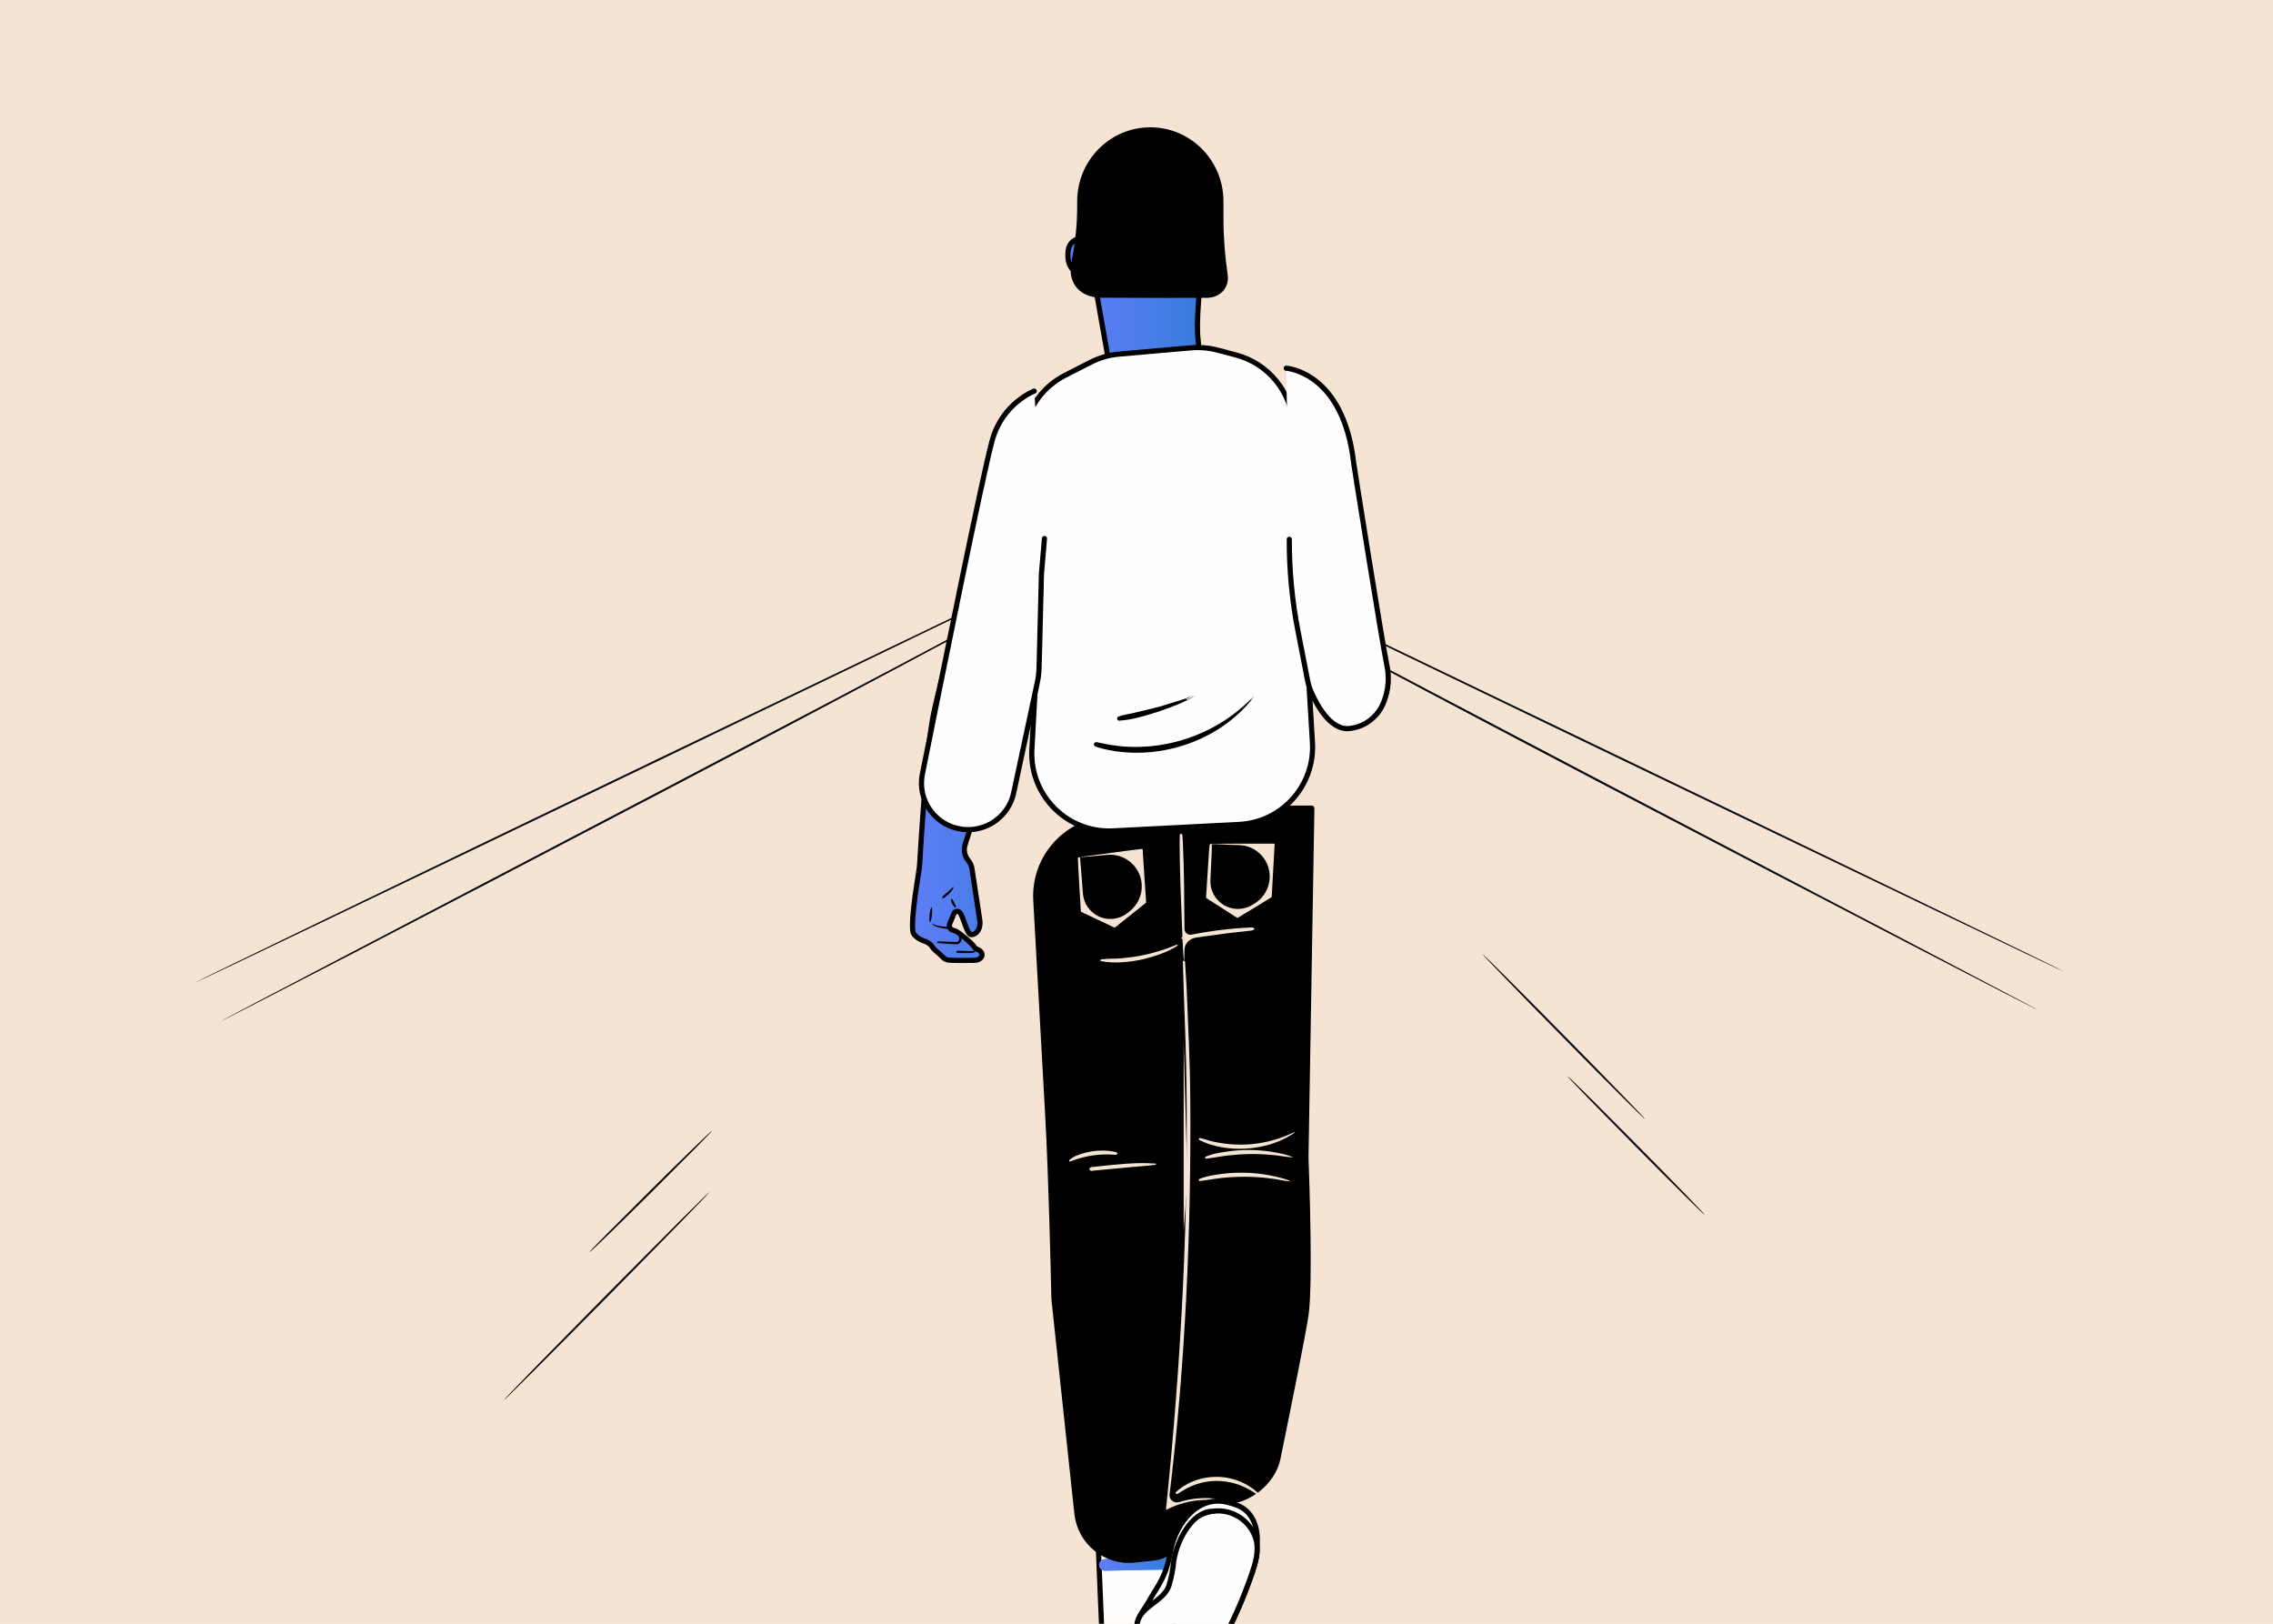 <svg width="140" height="100" viewBox="0 0 140 100" fill="none" xmlns="http://www.w3.org/2000/svg">
<rect width="140" height="100" fill="#F5E4D3"/>
<path d="M169 0H-6C-7.657 0 -9 1.343 -9 3V125C-9 126.657 -7.657 128 -6 128H169C170.657 128 172 126.657 172 125V3C172 1.343 170.657 0 169 0Z" fill="#F5E4D3"/>
<path d="M68.849 33.174C68.849 33.174 68.848 33.174 68.848 33.174C68.85 33.211 56.14 39.356 40.452 46.903C24.757 54.453 12.014 60.551 12 60.52C11.986 60.49 24.698 54.342 40.401 46.795C56.095 39.251 68.822 33.15 68.85 33.174C68.85 33.174 68.849 33.174 68.849 33.174Z" fill="black"/>
<path d="M67.449 34.39C67.449 34.39 67.449 34.39 67.449 34.39C67.475 34.431 66.752 34.892 65.412 35.643C64.069 36.398 62.114 37.471 59.688 38.777C54.838 41.387 48.111 44.943 40.667 48.845C33.223 52.746 26.469 56.26 21.578 58.801L15.783 61.785L14.205 62.592L13.792 62.799L13.65 62.865L13.786 62.787L14.194 62.571L15.763 61.743L21.54 58.714L40.611 48.734C48.056 44.833 54.788 41.291 59.65 38.697C62.081 37.403 64.042 36.344 65.391 35.599C66.066 35.227 66.578 34.934 66.936 34.727C67.11 34.625 67.242 34.542 67.328 34.487C67.37 34.458 67.411 34.426 67.45 34.39C67.45 34.39 67.45 34.39 67.449 34.39Z" fill="black"/>
<path d="M70.312 32.505C70.312 32.505 70.312 32.505 70.312 32.505C70.339 32.48 83.073 38.573 98.76 46.12C114.456 53.67 127.174 59.819 127.161 59.851C127.148 59.883 114.411 53.786 98.718 46.233C83.033 38.685 70.311 32.543 70.313 32.505C70.313 32.504 70.313 32.505 70.312 32.505Z" fill="black"/>
<path d="M71.709 33.719C71.708 33.719 71.708 33.719 71.709 33.719C71.748 33.752 71.788 33.784 71.832 33.812C71.917 33.872 72.05 33.953 72.223 34.052C72.572 34.259 73.094 34.552 73.768 34.924C75.116 35.668 77.079 36.727 79.509 38.022C84.371 40.613 91.104 44.157 98.548 48.059L117.62 58.039L123.394 61.072L124.962 61.9L125.371 62.115C125.38 62.121 125.374 62.132 125.364 62.127L124.953 61.921L123.373 61.114L117.58 58.122C112.689 55.588 105.938 52.075 98.491 48.174C91.045 44.272 84.32 40.716 79.469 38.106C77.044 36.799 75.087 35.73 73.746 34.984C72.41 34.24 71.684 33.76 71.709 33.719C71.709 33.719 71.709 33.719 71.709 33.719Z" fill="black"/>
<path d="M43.712 73.401C43.735 73.425 40.916 76.316 37.416 79.86C33.916 83.405 31.054 86.257 31.03 86.233C31.006 86.209 33.825 83.315 37.328 79.771C40.831 76.227 43.688 73.374 43.712 73.401Z" fill="black"/>
<path d="M43.864 69.632C43.888 69.656 42.203 71.355 40.125 73.423C38.046 75.493 36.328 77.15 36.297 77.126C36.265 77.102 37.958 75.403 40.036 73.335C42.115 71.268 43.841 69.606 43.864 69.632Z" fill="black"/>
<path d="M101.324 68.925C101.298 68.949 99.036 66.692 96.267 63.882C93.498 61.072 91.283 58.773 91.3 58.749C91.318 58.725 93.589 60.982 96.355 63.791C99.121 66.602 101.353 68.901 101.324 68.925Z" fill="black"/>
<path d="M105.009 74.826C105.009 74.827 105.01 74.827 105.009 74.827C104.976 74.842 103.064 72.953 100.737 70.6C98.404 68.242 96.523 66.307 96.547 66.277C96.571 66.248 98.486 68.146 100.819 70.506C103.146 72.861 105.024 74.792 105.009 74.826C105.009 74.826 105.009 74.826 105.009 74.826Z" fill="black"/>
<path d="M67.573 93.466C67.572 93.466 67.572 93.467 67.572 93.468L67.847 100.054C67.888 101.043 68.704 101.817 69.683 101.796L70.558 101.776C71.563 101.753 72.355 100.902 72.314 99.885L72.232 97.828C72.134 95.345 70.058 93.401 67.573 93.466Z" fill="#FEFEFE" stroke="black" stroke-width="0.318" stroke-linecap="round" stroke-linejoin="round"/>
<path d="M71.686 95.767C71.939 95.749 72.157 95.944 72.168 96.197C72.179 96.45 71.979 96.662 71.726 96.667L68.06 96.734C67.866 96.737 67.705 96.585 67.696 96.392C67.688 96.198 67.835 96.033 68.028 96.02L71.686 95.767Z" fill="#1E85E2"/>
<path d="M71.686 95.767C71.939 95.749 72.157 95.944 72.168 96.197C72.179 96.45 71.979 96.662 71.726 96.667L68.06 96.734C67.866 96.737 67.705 96.585 67.696 96.392C67.688 96.198 67.835 96.033 68.028 96.02L71.686 95.767Z" fill="url(#paint0_linear_1134_347)" fill-opacity="0.75"/>
<path d="M68.551 23.745C68.551 23.745 68.551 23.745 68.552 23.745L71.476 23.707C72.899 23.688 73.987 22.432 73.804 21.021C73.645 19.797 73.909 17.994 73.93 16.76C73.93 16.732 73.931 16.704 73.931 16.675C73.94 15.963 73.956 15.082 73.974 14.229C74.016 12.286 72.858 10.348 70.916 10.427C69.451 10.486 68.012 10.997 66.81 11.933C66.621 12.09 66.531 12.336 66.573 12.578L68.55 23.745C68.55 23.745 68.551 23.746 68.551 23.745Z" fill="#1E85E2"/>
<path d="M68.551 23.745C68.551 23.745 68.551 23.745 68.552 23.745L71.476 23.707C72.899 23.688 73.987 22.432 73.804 21.021C73.645 19.797 73.909 17.994 73.93 16.76C73.93 16.732 73.931 16.704 73.931 16.675C73.94 15.963 73.956 15.082 73.974 14.229C74.016 12.286 72.858 10.348 70.916 10.427C69.451 10.486 68.012 10.997 66.81 11.933C66.621 12.09 66.531 12.336 66.573 12.578L68.55 23.745C68.55 23.745 68.551 23.746 68.551 23.745Z" fill="url(#paint1_linear_1134_347)" fill-opacity="0.75"/>
<path d="M68.551 23.745C68.551 23.745 68.551 23.745 68.552 23.745L71.476 23.707C72.899 23.688 73.987 22.432 73.804 21.021C73.645 19.797 73.909 17.994 73.93 16.76C73.93 16.732 73.931 16.704 73.931 16.675C73.94 15.963 73.956 15.082 73.974 14.229C74.016 12.286 72.858 10.348 70.916 10.427C69.451 10.486 68.012 10.997 66.81 11.933C66.621 12.09 66.531 12.336 66.573 12.578L68.55 23.745C68.55 23.745 68.551 23.746 68.551 23.745Z" stroke="black" stroke-width="0.318" stroke-linecap="round" stroke-linejoin="round"/>
<path d="M67.151 14.749C67.151 14.749 67.152 14.749 67.151 14.748C67.104 14.73 65.727 14.33 65.774 15.763C65.821 17.203 67.232 16.855 67.234 16.812C67.235 16.77 67.151 14.754 67.151 14.749C67.151 14.749 67.151 14.749 67.151 14.749Z" fill="#1E85E2"/>
<path d="M67.151 14.749C67.151 14.749 67.152 14.749 67.151 14.748C67.104 14.73 65.727 14.33 65.774 15.763C65.821 17.203 67.232 16.855 67.234 16.812C67.235 16.77 67.151 14.754 67.151 14.749C67.151 14.749 67.151 14.749 67.151 14.749Z" fill="url(#paint2_linear_1134_347)" fill-opacity="0.75"/>
<path d="M67.151 14.749C67.151 14.749 67.152 14.749 67.151 14.748C67.104 14.73 65.727 14.33 65.774 15.763C65.821 17.203 67.232 16.855 67.234 16.812C67.235 16.77 67.151 14.754 67.151 14.749C67.151 14.749 67.151 14.749 67.151 14.749Z" stroke="black" stroke-width="0.318" stroke-linecap="round" stroke-linejoin="round"/>
<path d="M73.81 14.439C73.81 14.439 73.809 14.439 73.809 14.439C73.856 14.421 75.109 14.086 75.061 15.514C75.014 16.948 73.602 16.605 73.602 16.563C73.602 16.52 73.809 14.444 73.81 14.439C73.81 14.439 73.81 14.439 73.81 14.439Z" fill="#1E85E2"/>
<path d="M73.81 14.439C73.81 14.439 73.809 14.439 73.809 14.439C73.856 14.421 75.109 14.086 75.061 15.514C75.014 16.948 73.602 16.605 73.602 16.563C73.602 16.52 73.809 14.444 73.81 14.439C73.81 14.439 73.81 14.439 73.81 14.439Z" fill="url(#paint3_linear_1134_347)" fill-opacity="0.75"/>
<path d="M73.81 14.439C73.81 14.439 73.809 14.439 73.809 14.439C73.856 14.421 75.109 14.086 75.061 15.514C75.014 16.948 73.602 16.605 73.602 16.563C73.602 16.52 73.809 14.444 73.81 14.439C73.81 14.439 73.81 14.439 73.81 14.439Z" stroke="black" stroke-width="0.318" stroke-linecap="round" stroke-linejoin="round"/>
<path d="M75.459 16.943C75.289 15.787 75.197 14.622 75.197 13.455V12.398C75.197 9.969 73.251 8 70.851 8C68.451 8 66.505 9.969 66.505 12.398V12.695C66.505 13.856 66.386 15.014 66.15 16.151C65.902 17.344 66.595 18.166 67.812 18.174C69.822 18.186 72.698 18.195 74.353 18.181C75.056 18.174 75.562 17.639 75.459 16.943Z" fill="black" stroke="black" stroke-width="0.318" stroke-linecap="round" stroke-linejoin="round"/>
<path d="M64.506 34.687C64.506 34.687 64.506 34.687 64.506 34.687L64.13 34.623C61.826 34.234 59.601 35.657 59.007 37.918C58.401 40.227 57.715 42.9 57.482 44.055C57.08 46.041 56.72 51.921 56.646 53.185C56.636 53.348 56.619 53.506 56.593 53.667C56.428 54.689 56.035 57.169 56.281 57.521C56.424 57.704 56.614 57.839 56.825 57.914C57.082 58.007 57.284 58.096 57.429 58.327C57.551 58.522 57.873 58.729 58.025 58.902C58.122 59.012 58.258 59.112 58.438 59.131C58.717 59.159 59.521 59.151 60.059 59.142C60.347 59.137 60.603 58.879 60.435 58.645C60.425 58.631 60.413 58.617 60.402 58.603C60.252 58.434 60.137 58.502 60.008 58.316C59.817 58.041 59.238 57.573 58.955 57.394C58.891 57.353 58.809 57.318 58.708 57.292C58.682 57.285 58.657 57.276 58.634 57.264C58.498 57.192 58.439 57.028 58.498 56.886L58.757 56.26C58.815 56.12 58.997 56.082 59.106 56.188C59.334 56.408 59.538 57.538 59.816 57.563C60.228 57.544 60.411 57.096 60.35 56.689L59.865 53.497C59.836 53.31 59.757 53.134 59.636 52.989C59.409 52.717 59.337 52.347 59.445 52.009L62.135 43.62L64.508 34.689C64.508 34.688 64.507 34.687 64.506 34.687Z" fill="#1E85E2"/>
<path d="M64.506 34.687C64.506 34.687 64.506 34.687 64.506 34.687L64.13 34.623C61.826 34.234 59.601 35.657 59.007 37.918C58.401 40.227 57.715 42.9 57.482 44.055C57.08 46.041 56.72 51.921 56.646 53.185C56.636 53.348 56.619 53.506 56.593 53.667C56.428 54.689 56.035 57.169 56.281 57.521C56.424 57.704 56.614 57.839 56.825 57.914C57.082 58.007 57.284 58.096 57.429 58.327C57.551 58.522 57.873 58.729 58.025 58.902C58.122 59.012 58.258 59.112 58.438 59.131C58.717 59.159 59.521 59.151 60.059 59.142C60.347 59.137 60.603 58.879 60.435 58.645C60.425 58.631 60.413 58.617 60.402 58.603C60.252 58.434 60.137 58.502 60.008 58.316C59.817 58.041 59.238 57.573 58.955 57.394C58.891 57.353 58.809 57.318 58.708 57.292C58.682 57.285 58.657 57.276 58.634 57.264C58.498 57.192 58.439 57.028 58.498 56.886L58.757 56.26C58.815 56.12 58.997 56.082 59.106 56.188C59.334 56.408 59.538 57.538 59.816 57.563C60.228 57.544 60.411 57.096 60.35 56.689L59.865 53.497C59.836 53.31 59.757 53.134 59.636 52.989C59.409 52.717 59.337 52.347 59.445 52.009L62.135 43.62L64.508 34.689C64.508 34.688 64.507 34.687 64.506 34.687Z" fill="url(#paint4_linear_1134_347)" fill-opacity="0.75"/>
<path d="M64.506 34.687C64.506 34.687 64.506 34.687 64.506 34.687L64.13 34.623C61.826 34.234 59.601 35.657 59.007 37.918C58.401 40.227 57.715 42.9 57.482 44.055C57.08 46.041 56.72 51.921 56.646 53.185C56.636 53.348 56.619 53.506 56.593 53.667C56.428 54.689 56.035 57.169 56.281 57.521C56.424 57.704 56.614 57.839 56.825 57.914C57.082 58.007 57.284 58.096 57.429 58.327C57.551 58.522 57.873 58.729 58.025 58.902C58.122 59.012 58.258 59.112 58.438 59.131C58.717 59.159 59.521 59.151 60.059 59.142C60.347 59.137 60.603 58.879 60.435 58.645C60.425 58.631 60.413 58.617 60.402 58.603C60.252 58.434 60.137 58.502 60.008 58.316C59.817 58.041 59.238 57.573 58.955 57.394C58.891 57.353 58.809 57.318 58.708 57.292C58.682 57.285 58.657 57.276 58.634 57.264C58.498 57.192 58.439 57.028 58.498 56.886L58.757 56.26C58.815 56.12 58.997 56.082 59.106 56.188C59.334 56.408 59.538 57.538 59.816 57.563C60.228 57.544 60.411 57.096 60.35 56.689L59.865 53.497C59.836 53.31 59.757 53.134 59.636 52.989C59.409 52.717 59.337 52.347 59.445 52.009L62.135 43.62L64.508 34.689C64.508 34.688 64.507 34.687 64.506 34.687Z" stroke="black" stroke-width="0.318" stroke-linecap="round" stroke-linejoin="round"/>
<path d="M57.39 56.875C57.39 56.876 57.39 56.876 57.391 56.877C57.575 56.968 57.772 57.026 57.976 57.048C58.206 57.062 58.434 57.096 58.658 57.151C58.797 57.192 58.924 57.265 59.03 57.365C59.154 57.477 59.226 57.635 59.23 57.803C59.231 57.893 59.201 57.983 59.144 58.053C59.083 58.121 58.994 58.16 58.902 58.156L58.495 58.133L57.818 58.083C57.68 58.081 57.685 57.968 57.823 57.979L58.503 57.999L58.899 58.012C58.951 58.015 59.001 57.995 59.036 57.956C59.069 57.909 59.086 57.855 59.086 57.797C59.051 57.543 58.864 57.336 58.616 57.276C58.4 57.219 58.18 57.176 57.959 57.148C57.578 57.084 57.386 56.902 57.388 56.875C57.389 56.873 57.39 56.874 57.39 56.875Z" fill="black"/>
<path d="M60.006 58.366C60.006 58.365 60.006 58.365 60.007 58.365C60.015 58.365 60.066 58.37 60.092 58.432C60.109 58.476 60.109 58.524 60.092 58.568C60.061 58.622 60.008 58.661 59.948 58.673C59.816 58.693 59.682 58.701 59.549 58.696H59.078C58.835 58.704 58.838 58.53 59.081 58.552L59.551 58.569C59.677 58.577 59.8 58.577 59.925 58.569C59.984 58.568 60.033 58.526 60.046 58.471C60.051 58.45 60.046 58.427 60.034 58.409C60.018 58.386 60.001 58.374 60.006 58.367C60.006 58.366 60.006 58.366 60.006 58.366Z" fill="black"/>
<path d="M57.376 55.882C57.414 55.882 57.426 56.094 57.398 56.347C57.37 56.6 57.318 56.8 57.28 56.795C57.241 56.79 57.23 56.583 57.257 56.33C57.285 56.077 57.338 55.879 57.376 55.882Z" fill="black"/>
<path d="M58.727 54.631C58.76 54.651 58.616 54.933 58.314 55.166C58.307 55.172 58.3 55.179 58.293 55.185C58.004 55.446 57.922 55.291 58.229 55.051C58.507 54.834 58.691 54.606 58.727 54.631Z" fill="black"/>
<path d="M58.876 55.884C58.848 55.912 58.729 55.823 58.65 55.664C58.571 55.506 58.57 55.355 58.607 55.347C58.644 55.339 58.706 55.459 58.777 55.598C58.848 55.736 58.906 55.859 58.876 55.884Z" fill="black"/>
<path d="M80.797 49.774C80.797 49.773 80.796 49.773 80.796 49.773H72.934L67.913 50.461C65.452 50.797 63.663 52.964 63.8 55.444C64.04 59.789 64.393 66.162 64.54 68.785C64.747 72.526 64.886 78.614 64.912 79.795C64.915 79.932 64.924 80.065 64.938 80.201L66.332 93.216C66.521 94.987 68.111 96.268 69.882 96.077L71.097 95.946C72.042 95.844 72.758 95.046 72.758 94.096V94.05C72.758 93.218 74.299 92.359 75.125 92.462C76.687 92.656 78.393 91.368 78.709 89.826C79.384 86.528 80.252 82.225 80.434 81.016C80.719 79.135 80.478 72.443 80.439 71.422C80.436 71.332 80.435 71.246 80.437 71.156L80.798 49.775C80.798 49.775 80.798 49.774 80.797 49.774ZM72.746 79.924V63.315L72.934 57.956V59.173L73.297 72.764L72.746 79.925V79.924Z" fill="black" stroke="black" stroke-width="0.318" stroke-linecap="round" stroke-linejoin="round"/>
<path d="M65.998 71.503C65.999 71.502 66 71.501 66.001 71.501C66.844 71.177 67.751 71.039 68.647 71.116C68.849 71.133 68.897 70.991 68.7 70.943C67.912 70.779 67.084 70.86 66.337 71.159C66.179 71.209 66.019 71.319 65.868 71.436C65.826 71.47 65.875 71.551 65.926 71.531C65.946 71.523 65.966 71.515 65.987 71.507C65.987 71.507 65.988 71.507 65.988 71.508C65.988 71.509 65.988 71.509 65.989 71.509C65.993 71.507 65.996 71.505 65.998 71.503Z" fill="#F5E4D3"/>
<path d="M79.517 72.763C79.517 72.763 79.517 72.763 79.517 72.762C79.087 72.551 78.61 72.472 78.144 72.374C77.204 72.203 76.237 72.174 75.287 72.293C74.81 72.359 74.328 72.418 73.88 72.604C73.802 72.636 73.827 72.743 73.911 72.733C74.379 72.678 74.849 72.589 75.311 72.539C76.243 72.444 77.188 72.448 78.119 72.56C78.587 72.602 79.045 72.727 79.517 72.763Z" fill="#F5E4D3"/>
<path d="M79.647 71.28C79.647 71.28 79.647 71.28 79.647 71.279C79.235 71.084 78.778 71.017 78.332 70.936C77.432 70.796 76.51 70.787 75.608 70.915C75.155 70.986 74.696 71.047 74.271 71.229C74.194 71.262 74.219 71.368 74.303 71.358C74.749 71.305 75.189 71.215 75.634 71.16C76.522 71.058 77.421 71.041 78.311 71.127C78.758 71.153 79.196 71.263 79.647 71.28Z" fill="#F5E4D3"/>
<path d="M76.747 91.417C76.746 91.417 76.745 91.417 76.744 91.417C75.397 90.663 73.579 90.834 72.432 91.888C72.424 91.895 72.417 91.902 72.414 91.912C72.414 91.913 72.413 91.915 72.413 91.917C72.402 91.958 72.431 92.012 72.473 92.014C72.494 92.015 72.514 92.009 72.532 91.999C72.6 91.965 72.706 91.889 72.757 91.86C74.319 90.858 76.157 91.039 77.569 92.15C77.667 92.233 77.74 92.302 77.79 92.346C77.834 92.386 77.856 92.368 77.824 92.317C77.536 91.943 77.159 91.647 76.749 91.417C76.749 91.416 76.748 91.416 76.747 91.417Z" fill="#F5E4D3"/>
<path d="M66.391 52.808C66.391 52.807 66.392 52.808 66.392 52.808C66.39 52.924 66.395 53.105 66.403 53.221C66.434 53.907 66.515 55.108 66.559 55.895C66.559 55.903 66.552 55.907 66.545 55.904C66.536 55.9 66.528 55.91 66.533 55.918C66.541 55.929 66.55 55.943 66.559 55.956C66.561 55.959 66.562 55.963 66.563 55.967C66.565 56.018 66.568 56.068 66.57 56.115L66.57 56.12C66.573 56.152 66.599 56.176 66.631 56.176C66.639 56.176 66.646 56.178 66.653 56.181L66.746 56.225C66.749 56.226 66.752 56.229 66.754 56.231C66.763 56.245 66.773 56.259 66.78 56.27C66.785 56.277 66.797 56.273 66.797 56.264C66.796 56.258 66.802 56.253 66.808 56.256L68.621 57.118C68.64 57.127 68.662 57.124 68.678 57.112C68.713 57.085 68.75 57.057 68.787 57.028C68.791 57.025 68.797 57.023 68.803 57.023C68.821 57.023 68.839 57.023 68.855 57.023C68.87 57.023 68.874 57.003 68.86 56.996C68.851 56.992 68.85 56.979 68.858 56.973C69.112 56.773 69.398 56.538 69.628 56.36L70.387 55.755C70.388 55.754 70.39 55.755 70.39 55.757C70.39 55.76 70.394 55.76 70.395 55.758C70.397 55.754 70.398 55.75 70.4 55.745C70.401 55.745 70.401 55.744 70.402 55.744L70.572 55.607C70.585 55.597 70.593 55.581 70.592 55.565C70.567 55.082 70.511 54.421 70.484 53.94C70.451 53.465 70.405 52.78 70.377 52.313V52.313C70.377 52.295 70.362 52.28 70.344 52.28C69.21 52.408 67.658 52.64 66.522 52.778C66.509 52.78 66.509 52.793 66.523 52.792L66.561 52.789C66.685 52.787 66.828 52.768 66.934 52.761L67.415 52.72C67.602 52.703 67.881 52.678 68.197 52.649C69.299 52.548 70.263 53.382 70.322 54.486C70.356 55.12 70.079 55.731 69.579 56.124L69.436 56.236C68.933 56.632 68.249 56.709 67.669 56.437C67.118 56.177 66.748 55.641 66.701 55.033C66.68 54.772 66.663 54.549 66.658 54.488C66.657 54.477 66.657 54.466 66.656 54.455C66.62 53.913 66.555 53.307 66.523 52.808C66.533 52.808 66.543 52.808 66.523 52.808C66.523 52.805 66.523 52.804 66.523 52.801V52.808C66.496 52.808 66.475 52.808 66.457 52.808C66.438 52.808 66.417 52.808 66.391 52.808C66.38 52.808 66.371 52.808 66.391 52.808ZM66.739 52.755L66.719 52.757L66.519 52.785H66.453C66.545 52.776 66.641 52.765 66.739 52.755Z" fill="#F5E4D3"/>
<path d="M74.297 55.081C74.297 55.083 74.298 55.085 74.297 55.087C74.293 55.153 74.29 55.213 74.286 55.264C74.286 55.283 74.294 55.3 74.308 55.312C74.317 55.319 74.326 55.325 74.332 55.329C74.37 55.354 74.412 55.38 74.453 55.406C74.457 55.408 74.459 55.411 74.461 55.414C74.466 55.427 74.472 55.439 74.478 55.45C74.482 55.458 74.493 55.458 74.494 55.449C74.494 55.442 74.502 55.436 74.507 55.44C74.961 55.729 75.551 56.108 76.002 56.398C76.005 56.4 76.005 56.405 76.002 56.407C75.997 56.41 76 56.417 76.005 56.417C76.013 56.417 76.021 56.417 76.028 56.417C76.03 56.417 76.032 56.418 76.034 56.419C76.086 56.452 76.137 56.486 76.185 56.516L76.189 56.518C76.206 56.529 76.228 56.529 76.245 56.518C76.296 56.487 76.352 56.453 76.408 56.419C76.41 56.417 76.412 56.417 76.413 56.417C76.421 56.417 76.428 56.417 76.434 56.417C76.438 56.417 76.44 56.411 76.436 56.409C76.433 56.407 76.433 56.403 76.436 56.401C77.023 56.047 77.765 55.605 78.305 55.264C78.319 55.256 78.327 55.241 78.327 55.224C78.327 55.223 78.327 55.222 78.327 55.221C78.328 55.208 78.334 55.129 78.34 55.013C78.34 55.012 78.341 55.012 78.341 55.011C78.342 55.008 78.344 55.006 78.346 55.003C78.347 55.001 78.344 55 78.342 55.001C78.341 55.001 78.341 55 78.341 54.999C78.365 54.574 78.414 53.678 78.418 53.611C78.418 53.608 78.418 53.606 78.418 53.603C78.439 53.17 78.483 52.573 78.502 52.116C78.502 52.115 78.503 52.114 78.504 52.114C78.506 52.114 78.507 52.112 78.506 52.111C78.505 52.11 78.504 52.109 78.504 52.108C78.503 52.108 78.502 52.107 78.502 52.106C78.504 52.066 78.506 52.027 78.508 51.989V51.988C78.508 51.97 78.493 51.956 78.475 51.956C78.439 51.956 78.401 51.956 78.365 51.956C78.364 51.956 78.362 51.955 78.362 51.954C78.361 51.953 78.36 51.952 78.359 51.951C78.357 51.949 78.354 51.951 78.354 51.953C78.354 51.954 78.353 51.956 78.351 51.956C77.233 51.959 75.717 51.95 74.631 51.966C74.563 51.96 74.502 52.008 74.496 52.075C74.473 52.299 74.459 52.589 74.442 52.785C74.412 53.252 74.339 54.4 74.299 55.037C74.299 55.042 74.294 55.044 74.29 55.041C74.285 55.038 74.28 55.044 74.282 55.049C74.287 55.058 74.291 55.068 74.296 55.078C74.296 55.078 74.296 55.079 74.297 55.08L74.297 55.081ZM74.618 52.793C74.619 52.793 74.619 52.792 74.619 52.792C74.627 52.526 74.645 52.259 74.642 51.995C74.641 51.99 74.646 51.986 74.651 51.987C74.652 51.987 74.652 51.987 74.653 51.987H74.855C75.304 52.012 75.814 52.031 76.332 52.047C77.432 52.083 78.278 53.022 78.2 54.12C78.155 54.755 77.803 55.328 77.257 55.656L77.121 55.737C76.57 56.067 75.88 56.058 75.338 55.713C74.823 55.386 74.524 54.808 74.552 54.199C74.578 53.66 74.605 53.088 74.618 52.795C74.618 52.794 74.618 52.794 74.618 52.793Z" fill="#F5E4D3"/>
<path d="M67.897 59.075C67.897 59.075 67.897 59.075 67.896 59.075L67.826 59.083C67.757 59.091 67.752 59.181 67.82 59.194C68.674 59.354 69.565 59.256 70.409 59.077C71.136 58.891 71.883 58.66 72.518 58.247C72.563 58.218 72.536 58.163 72.486 58.181C72.172 58.289 71.87 58.431 71.554 58.521C70.77 58.779 69.957 58.939 69.138 59.012C68.724 59.057 68.311 59.024 67.897 59.076C67.897 59.076 67.897 59.076 67.897 59.075Z" fill="#F5E4D3"/>
<path d="M72.837 57.827C72.836 57.827 72.836 57.828 72.836 57.828C72.849 58.169 72.862 58.531 72.891 58.847C72.904 59.053 72.917 59.168 72.927 59.168C72.932 59.168 72.937 59.135 72.941 59.075C72.953 58.948 72.948 58.783 72.954 58.683C72.955 58.633 72.956 58.568 72.956 58.494C72.959 58.117 73.255 57.819 73.626 57.75C74.307 57.642 74.992 57.57 75.674 57.467L77.046 57.315C77.341 57.272 77.33 57.114 77.031 57.119C76.108 57.16 75.186 57.254 74.273 57.404C73.981 57.457 73.688 57.496 73.399 57.559C73.179 57.606 72.958 57.444 72.956 57.219C72.944 55.517 72.938 53.544 72.854 51.853C72.85 51.774 72.837 51.559 72.83 51.485C72.828 51.468 72.826 51.45 72.825 51.43C72.815 51.323 72.68 51.319 72.667 51.426C72.659 51.534 72.658 51.749 72.656 51.858C72.656 53.553 72.742 55.518 72.811 57.223C72.819 57.361 72.826 57.518 72.832 57.684C72.832 57.706 72.814 57.727 72.794 57.734C72.74 57.753 72.759 57.831 72.817 57.828C72.823 57.828 72.83 57.827 72.837 57.827ZM72.949 58.812V58.823C72.949 58.819 72.949 58.816 72.949 58.812Z" fill="#F5E4D3"/>
<path d="M77.859 93.684C77.859 93.684 77.858 93.684 77.858 93.683C77.856 93.682 77.852 93.677 77.846 93.672C77.835 93.664 77.824 93.656 77.812 93.647C77.812 93.647 77.812 93.647 77.812 93.648C77.812 93.648 77.812 93.648 77.812 93.648C77.809 93.646 77.807 93.644 77.804 93.642C77.803 93.641 77.803 93.641 77.804 93.641C77.805 93.642 77.805 93.641 77.804 93.641C77.799 93.637 77.788 93.63 77.778 93.623C77.769 93.617 77.738 93.593 77.73 93.586L77.309 93.236C75.95 92.252 74.194 92.017 72.621 92.509C72.323 92.602 72.001 92.367 72.035 92.056C73.007 84.06 73.38 75.731 73.311 67.606C73.297 65.379 73.172 62.984 73.083 60.749C73.059 60.287 73.011 59.704 72.991 59.237C72.99 59.2 72.961 59.171 72.925 59.169C72.888 59.166 72.854 59.193 72.854 59.231C72.855 59.249 72.856 59.267 72.858 59.285V59.276C72.907 61.288 73.015 63.568 73.056 65.581C73.244 74.676 72.759 83.774 71.83 92.82C71.829 92.822 71.828 92.823 71.827 92.824C71.825 92.824 71.825 92.827 71.826 92.828C71.827 92.828 71.827 92.829 71.827 92.829C71.828 92.829 71.828 92.83 71.828 92.831C71.828 92.841 71.825 92.851 71.825 92.862C71.825 92.876 71.825 92.924 71.825 92.957C71.825 92.972 71.841 92.982 71.854 92.975C73.263 92.247 74.976 92.166 76.429 92.796L76.544 92.848C76.614 92.88 76.684 92.912 76.752 92.948C76.933 93.055 77.118 93.164 77.297 93.275C77.386 93.343 77.5 93.425 77.612 93.505L77.689 93.561C77.714 93.58 77.739 93.599 77.763 93.615L77.766 93.617C77.767 93.618 77.768 93.618 77.77 93.619C77.77 93.62 77.77 93.62 77.771 93.62C77.803 93.644 77.834 93.665 77.859 93.681C77.86 93.682 77.86 93.683 77.859 93.684ZM76.898 92.983C77.001 93.043 77.101 93.106 77.201 93.172L77.055 93.08L76.898 92.983Z" fill="#F5E4D3"/>
<path d="M74.105 70.136C74.061 70.124 73.981 70.098 73.937 70.09C73.897 70.083 73.849 70.092 73.84 70.15C73.839 70.154 73.839 70.159 73.84 70.164C73.842 70.184 73.854 70.201 73.872 70.21C75.516 71.04 77.938 70.899 79.534 69.89C79.558 69.877 79.582 69.865 79.606 69.85C79.669 69.811 79.716 69.778 79.749 69.753C79.768 69.739 79.758 69.719 79.736 69.728C79.641 69.758 79.524 69.817 79.45 69.845C77.777 70.601 75.849 70.695 74.105 70.136Z" fill="#F5E4D3"/>
<path d="M71.04 71.653C71.041 71.653 71.04 71.654 71.04 71.654C69.984 71.579 68.878 71.706 67.834 71.812L67.238 71.875C67.036 71.895 67.067 72.137 67.268 72.109C67.301 72.104 67.334 72.099 67.366 72.092L69.393 71.904C69.901 71.845 70.611 71.82 71.162 71.734C71.215 71.726 71.213 71.662 71.159 71.659C71.12 71.656 71.08 71.654 71.041 71.653C71.04 71.653 71.04 71.653 71.04 71.653Z" fill="#F5E4D3"/>
<path d="M77.424 95.164C77.527 94.15 77.184 93.098 76.237 92.722C76.033 92.641 75.806 92.568 75.558 92.51C73.819 92.103 72.459 93.725 72.106 95.477L72.002 95.993C71.863 96.68 71.564 97.322 71.188 97.914C71.038 98.149 70.895 98.389 70.759 98.632C70.539 99.025 70.23 99.379 70.087 99.806C69.922 100.313 69.913 101.535 70.254 101.942C70.595 102.348 70.573 102.499 71.033 102.755C71.682 103.136 73.135 103.014 73.845 102.755C74.421 102.552 74.78 101.987 75.081 101.453C75.884 100.01 76.56 98.499 77.097 96.934C77.18 96.691 77.26 96.443 77.323 96.193C77.412 95.857 77.447 95.509 77.424 95.162V95.164Z" fill="#FEFEFE" stroke="black" stroke-width="0.318" stroke-linecap="round" stroke-linejoin="round"/>
<path d="M74.8 93.075C73.554 92.97 72.522 94.701 72.296 96.121C72.249 96.654 72.144 97.181 71.985 97.691C71.647 98.599 70.381 98.888 70.087 99.809C69.922 100.316 69.913 101.538 70.254 101.945C70.595 102.351 70.573 102.502 71.033 102.758C71.682 103.139 73.135 103.017 73.845 102.758C74.421 102.555 74.78 101.99 75.081 101.456C75.884 100.013 76.56 98.502 77.097 96.937C77.323 96.282 77.524 95.587 77.391 94.907C77.061 93.588 75.735 92.79 74.433 93.124C74.217 93.18 74.008 93.266 73.815 93.378" fill="#FEFEFE"/>
<path d="M74.8 93.075C73.554 92.97 72.522 94.701 72.296 96.121C72.249 96.654 72.144 97.181 71.985 97.691C71.647 98.599 70.381 98.888 70.087 99.809C69.922 100.316 69.913 101.538 70.254 101.945C70.595 102.351 70.573 102.502 71.033 102.758C71.682 103.139 73.135 103.017 73.845 102.758C74.421 102.555 74.78 101.99 75.081 101.456C75.884 100.013 76.56 98.502 77.097 96.937C77.323 96.282 77.524 95.587 77.391 94.907C77.061 93.588 75.735 92.79 74.433 93.124C74.217 93.18 74.008 93.266 73.815 93.378" stroke="black" stroke-width="0.318" stroke-linecap="round" stroke-linejoin="round"/>
<path d="M64.108 36.032C64.133 35.574 64.092 35.114 63.985 34.668L62.844 29.88C62.683 29.202 62.672 28.497 62.813 27.814L63.105 26.394C63.397 24.977 64.317 23.769 65.606 23.111L67.173 22.311C67.719 22.032 68.314 21.861 68.925 21.808L73.353 21.421C73.9 21.373 74.451 21.42 74.981 21.56L76.119 21.859C78.11 22.383 79.54 24.127 79.664 26.183L80.837 45.728C80.996 48.372 78.969 50.638 76.324 50.774L68.56 51.172C65.733 51.317 63.403 48.98 63.557 46.152L64.108 36.032Z" fill="#FEFEFE" stroke="black" stroke-width="0.318" stroke-linecap="round" stroke-linejoin="round"/>
<path d="M63.7 24.086C63.7 24.086 61.726 24.839 61.106 27.142C60.466 29.526 57.978 41.849 56.812 47.67C56.482 49.317 57.632 50.886 59.3 51.077C60.77 51.246 62.128 50.271 62.437 48.824L63.895 42.012C63.956 41.724 63.991 41.43 63.999 41.136L64.145 35.342L64.332 33.165" fill="#FEFEFE"/>
<path d="M63.7 24.086C63.7 24.086 61.726 24.839 61.106 27.142C60.466 29.526 57.978 41.849 56.812 47.67C56.482 49.317 57.632 50.886 59.3 51.077V51.077C60.77 51.246 62.128 50.271 62.437 48.824L63.895 42.012C63.956 41.724 63.991 41.43 63.999 41.136L64.145 35.342L64.332 33.165" stroke="black" stroke-width="0.318" stroke-linecap="round" stroke-linejoin="round"/>
<path d="M79.412 33.213C79.404 35.105 79.582 36.994 79.943 38.849L80.532 41.878C80.574 42.094 80.629 42.307 80.714 42.511C81.02 43.243 81.894 45.018 83.135 44.865C84.111 44.757 84.939 44.089 85.261 43.15C85.526 42.448 85.58 41.684 85.418 40.953C85.09 39.356 83.398 28.697 83.378 28.528C82.743 22.884 79.222 22.676 79.222 22.676" fill="#FEFEFE"/>
<path d="M79.412 33.213C79.404 35.105 79.582 36.994 79.943 38.849L80.532 41.878C80.574 42.094 80.629 42.307 80.714 42.511C81.02 43.243 81.894 45.018 83.135 44.865C84.111 44.757 84.939 44.089 85.261 43.15C85.526 42.448 85.58 41.684 85.418 40.953C85.09 39.356 83.398 28.697 83.378 28.528C82.743 22.884 79.222 22.676 79.222 22.676" stroke="black" stroke-width="0.318" stroke-linecap="round" stroke-linejoin="round"/>
<path d="M76.928 43.192C77.103 43.018 77.137 43.052 76.963 43.228C76.856 43.355 76.742 43.475 76.622 43.587C76.478 43.72 76.328 43.881 76.135 44.032C75.932 44.204 75.721 44.366 75.502 44.516C75.252 44.693 74.994 44.858 74.726 45.009C74.112 45.346 73.468 45.622 72.8 45.83C72.129 46.025 71.441 46.153 70.746 46.211C70.441 46.233 70.137 46.239 69.833 46.228C69.567 46.23 69.302 46.217 69.037 46.187C68.795 46.167 68.58 46.118 68.39 46.085C68.227 46.058 68.066 46.022 67.909 45.973C67.661 45.914 67.67 45.869 67.92 45.919C68.186 45.972 68.571 46.04 69.049 46.085C69.31 46.111 69.57 46.124 69.833 46.123C70.108 46.123 70.416 46.123 70.732 46.09C72.109 45.974 73.447 45.57 74.66 44.904C74.936 44.742 75.211 44.597 75.431 44.43C75.656 44.286 75.872 44.129 76.081 43.96C76.454 43.654 76.735 43.384 76.928 43.192Z" fill="black"/>
<path d="M77.24 42.896C75.102 45.721 71.164 46.967 67.78 46.075C67.671 46.046 67.564 46.01 67.459 45.967C67.407 45.946 67.376 45.897 67.376 45.843C67.377 45.746 67.471 45.691 67.554 45.709C67.684 45.73 67.904 45.782 68.037 45.807C71.134 46.447 74.487 45.469 76.798 43.293L77.016 43.091L77.124 42.988C77.161 42.956 77.194 42.913 77.238 42.896H77.24ZM77.24 42.896C77.171 42.935 77.09 43.047 77.03 43.104L76.825 43.32C74.525 45.726 70.964 46.746 67.735 46.015L67.609 45.99L67.548 45.978L67.528 45.975C67.525 45.974 67.522 45.974 67.518 45.974C67.52 45.974 67.523 45.974 67.525 45.974C67.552 45.971 67.579 45.96 67.597 45.941C67.62 45.918 67.639 45.882 67.64 45.854C67.64 45.848 67.637 45.842 67.634 45.837C67.611 45.802 67.647 45.756 67.687 45.77C67.841 45.823 68 45.862 68.154 45.905C71.403 46.623 75.058 45.458 77.238 42.896H77.24Z" fill="black"/>
<path d="M72.972 43.061C73.097 43.003 73.141 43.099 73.013 43.148C72.474 43.382 71.923 43.585 71.362 43.754C70.804 43.926 70.236 44.063 69.662 44.166C69.523 44.2 69.502 44.09 69.643 44.066C70.075 43.964 70.672 43.816 71.321 43.618C71.971 43.421 72.548 43.209 72.972 43.061Z" fill="black"/>
<path d="M73.657 42.813C72.962 43.268 72.162 43.537 71.385 43.817C70.589 44.065 69.775 44.329 68.942 44.383C68.794 44.389 68.757 44.169 68.898 44.125C69.23 44.009 69.596 43.97 69.934 43.881C70.535 43.738 71.382 43.55 71.96 43.353L72.966 43.044C73.18 42.95 73.424 42.869 73.657 42.814V42.813ZM73.657 42.813C73.423 42.881 73.196 42.972 72.979 43.08C72.39 43.286 71.585 43.617 70.994 43.785C70.808 43.84 69.892 44.111 69.726 44.159C69.522 44.21 69.313 44.258 69.113 44.327C69.047 44.35 68.975 44.31 68.963 44.241C68.952 44.176 69.002 44.116 69.069 44.113C69.841 44.081 70.6 43.879 71.347 43.69C72.132 43.454 72.943 43.229 73.657 42.814V42.813Z" fill="black"/>
<defs>
<linearGradient id="paint0_linear_1134_347" x1="67.757" y1="96.225" x2="72.945" y2="96.225" gradientUnits="userSpaceOnUse">
<stop stop-color="#737BFD"/>
<stop offset="1" stop-color="#327BD2"/>
</linearGradient>
<linearGradient id="paint1_linear_1134_347" x1="66.633" y1="16.921" x2="75.433" y2="16.921" gradientUnits="userSpaceOnUse">
<stop stop-color="#737BFD"/>
<stop offset="1" stop-color="#327BD2"/>
</linearGradient>
<linearGradient id="paint2_linear_1134_347" x1="65.797" y1="15.755" x2="67.479" y2="15.755" gradientUnits="userSpaceOnUse">
<stop stop-color="#737BFD"/>
<stop offset="1" stop-color="#327BD2"/>
</linearGradient>
<linearGradient id="paint3_linear_1134_347" x1="73.626" y1="15.483" x2="75.308" y2="15.483" gradientUnits="userSpaceOnUse">
<stop stop-color="#737BFD"/>
<stop offset="1" stop-color="#327BD2"/>
</linearGradient>
<linearGradient id="paint4_linear_1134_347" x1="56.342" y1="46.237" x2="65.904" y2="46.237" gradientUnits="userSpaceOnUse">
<stop stop-color="#737BFD"/>
<stop offset="1" stop-color="#327BD2"/>
</linearGradient>
</defs>
</svg>
